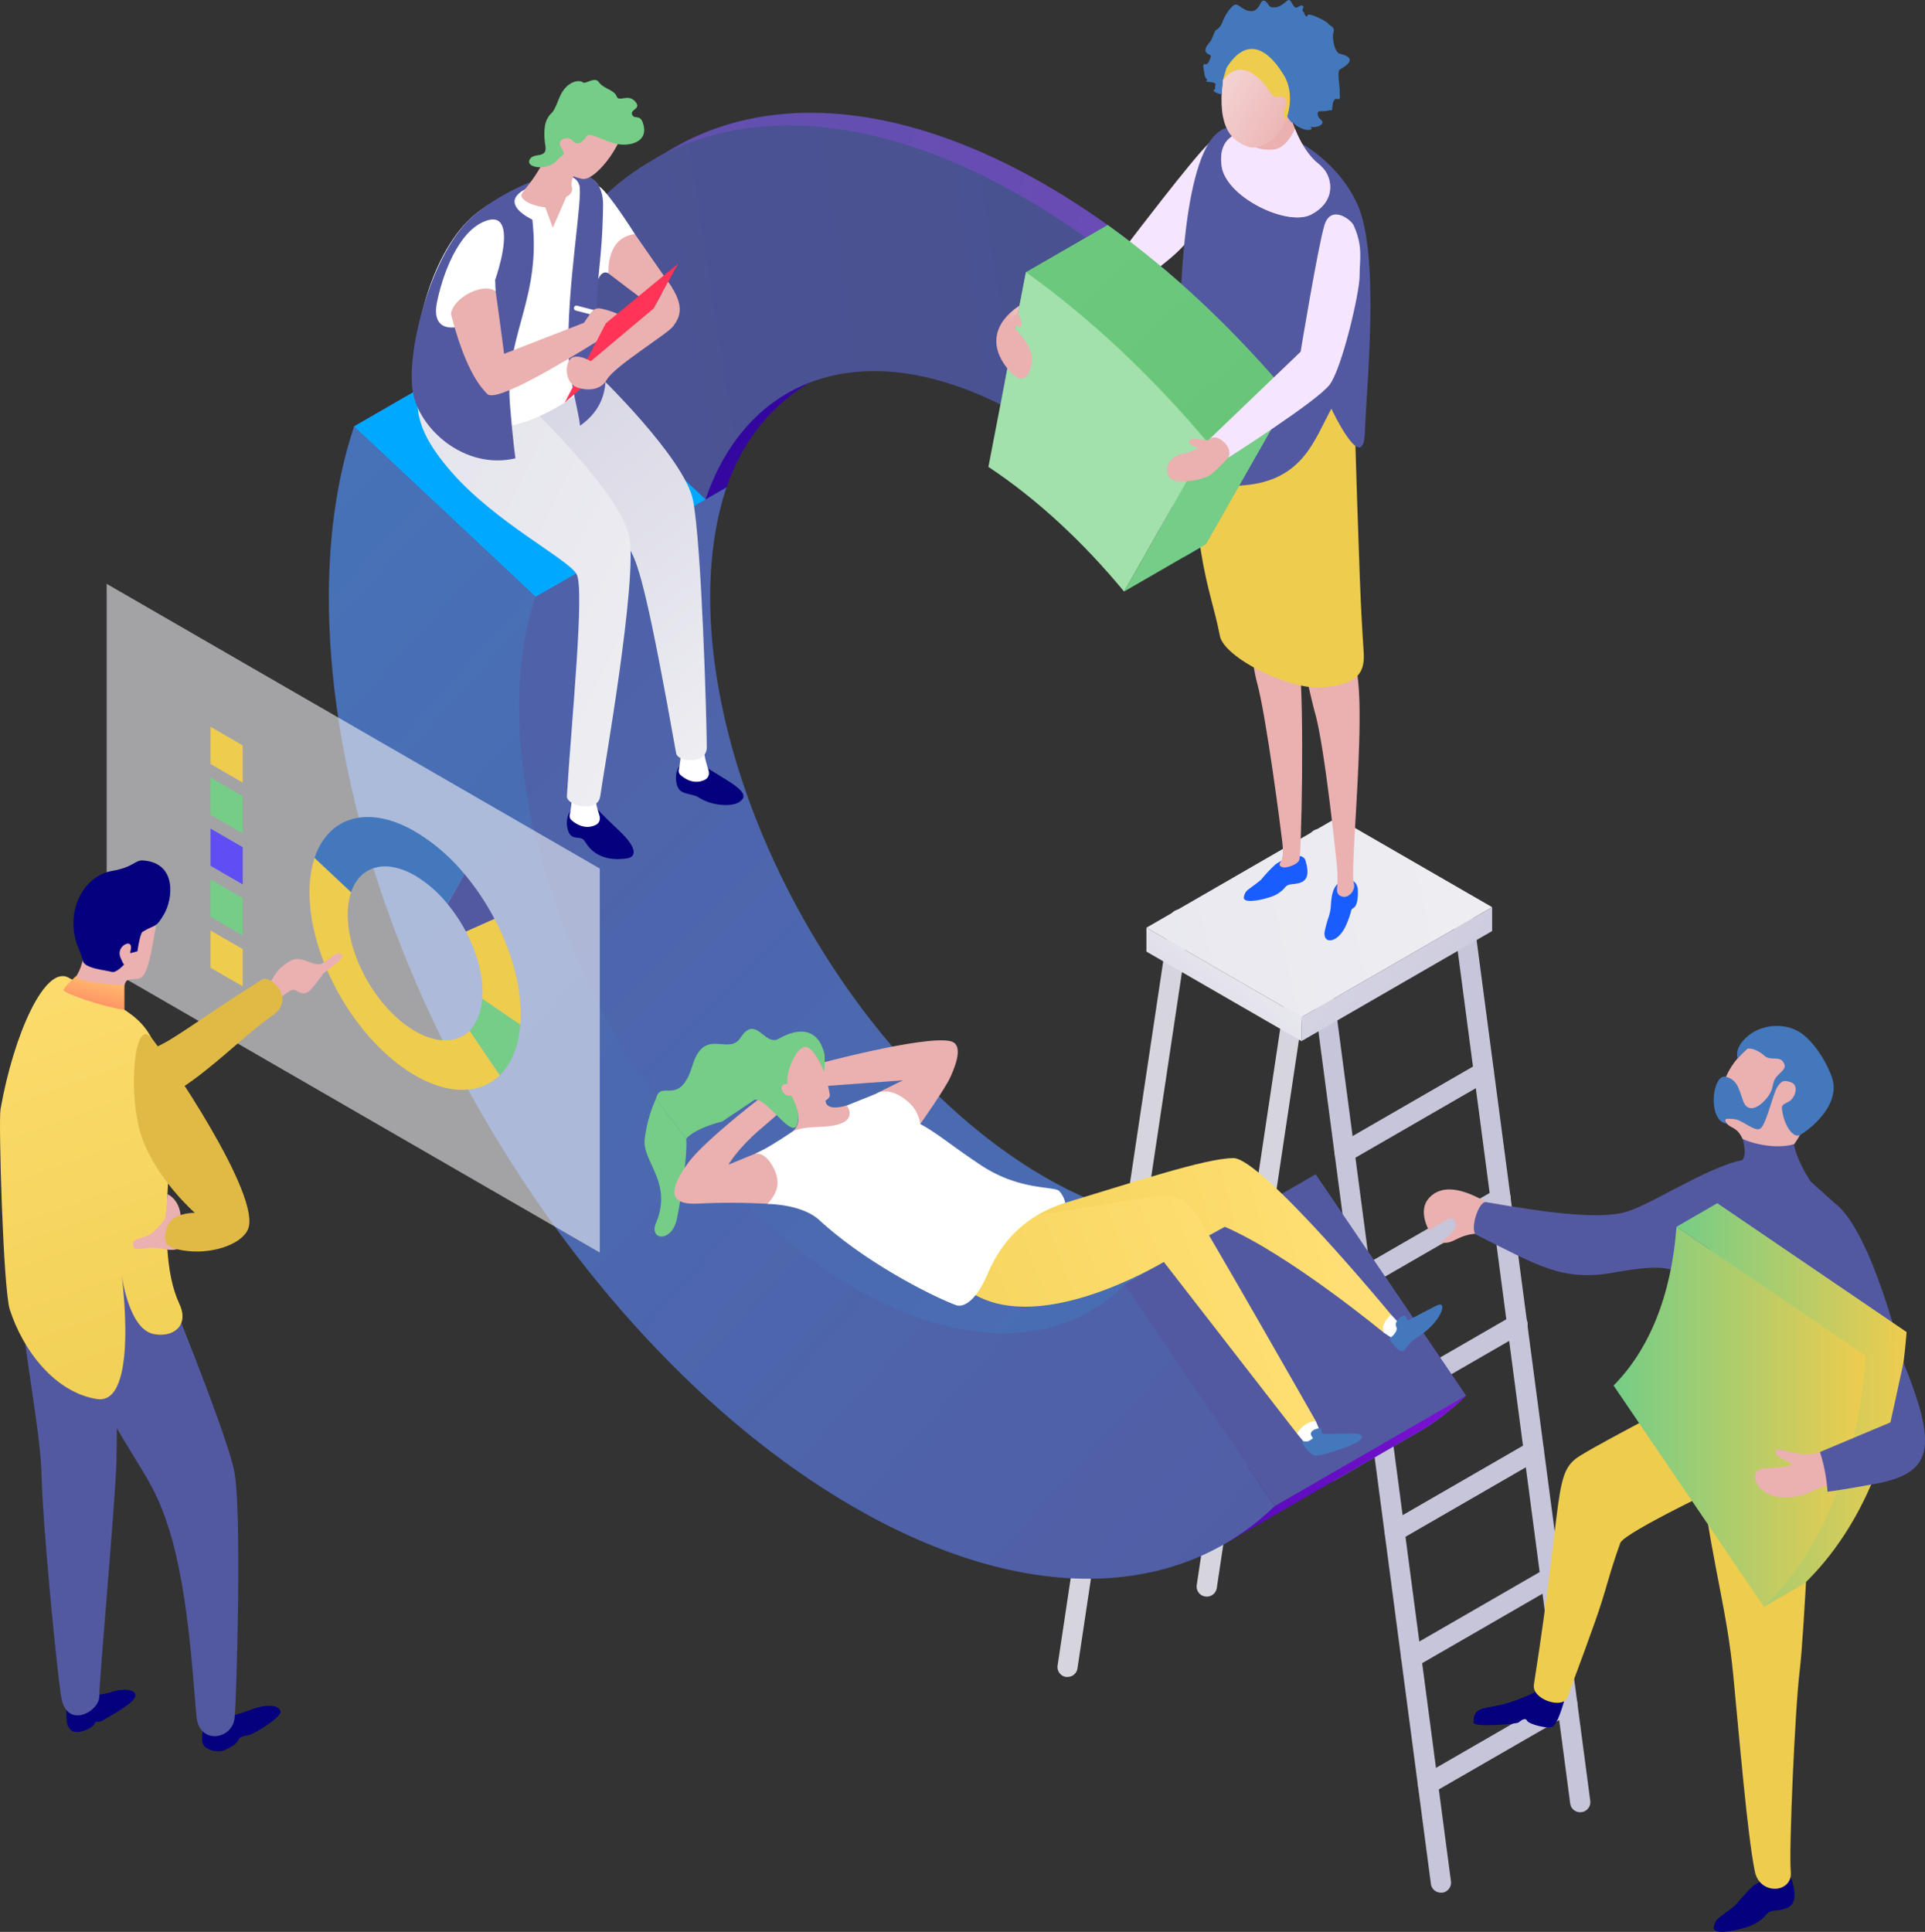 <svg xmlns="http://www.w3.org/2000/svg" xmlns:xlink="http://www.w3.org/1999/xlink" viewBox="0 0 764.54 767.25"><rect x="0" y="0" width="764.54" height="767.25" fill="#333333" stroke="none"/><defs><style>.cls-1{fill:#c7c5da;}.cls-2{fill:#d6d5de;}.cls-3{fill:url(#_ÂÁ_Ï_ÌÌ_È_ËÂÌÚ_24);}.cls-4{fill:url(#_ÂÁ_Ï_ÌÌ_È_ËÂÌÚ_24-2);}.cls-5{fill:url(#_ÂÁ_Ï_ÌÌ_È_ËÂÌÚ_24-3);}.cls-6{fill:url(#linear-gradient);}.cls-7{fill:url(#_ÂÁ_Ï_ÌÌ_È_ËÂÌÚ_39);}.cls-8{fill:url(#linear-gradient-2);}.cls-9{fill:#5359a1;}.cls-10{fill:#00a9ff;}.cls-11{fill:url(#linear-gradient-3);}.cls-12{fill:url(#_ÂÁ_Ï_ÌÌ_È_ËÂÌÚ_39-2);}.cls-13{fill:url(#linear-gradient-4);}.cls-14{fill:url(#_ÂÁ_Ï_ÌÌ_È_ËÂÌÚ_22);}.cls-15{fill:#1a5dff;}.cls-16{fill:#f6e5ff;}.cls-17{fill:#ebb0b0;}.cls-18{fill:#eecc4e;}.cls-19{fill:url(#linear-gradient-5);}.cls-20{fill:#75cd87;}.cls-21{fill:#a2e0ac;}.cls-22{fill:url(#_ÂÁ_Ï_ÌÌ_È_ËÂÌÚ_29);}.cls-23{fill:url(#_ÂÁ_Ï_ÌÌ_È_ËÂÌÚ_29-2);}.cls-24{fill:#4478bd;}.cls-25{fill:url(#_ÂÁ_Ï_ÌÌ_È_ËÂÌÚ_29-3);}.cls-26{fill:#fff;}.cls-27{fill:url(#linear-gradient-6);}.cls-28{fill:url(#linear-gradient-7);}.cls-29{fill:url(#_ÂÁ_Ï_ÌÌ_È_ËÂÌÚ_39-3);}.cls-30{fill:url(#_ÂÁ_Ï_ÌÌ_È_ËÂÌÚ_39-4);}.cls-31{fill:url(#_ÂÁ_Ï_ÌÌ_È_ËÂÌÚ_24-4);}.cls-32{fill:url(#_ÂÁ_Ï_ÌÌ_È_ËÂÌÚ_24-5);}.cls-33{fill:#ff3456;}.cls-34{fill:url(#_ÂÁ_Ï_ÌÌ_È_ËÂÌÚ_39-5);}.cls-35{fill:url(#_ÂÁ_Ï_ÌÌ_È_ËÂÌÚ_39-6);}.cls-36{fill:url(#linear-gradient-8);}.cls-37{fill:url(#linear-gradient-9);}.cls-38{fill:url(#linear-gradient-10);}.cls-39{fill:#efeff3;opacity:0.6;}.cls-40{fill:#5e4ef4;}.cls-41{fill:url(#_ÂÁ_Ï_ÌÌ_È_ËÂÌÚ_39-7);}.cls-42{fill:url(#_ÂÁ_Ï_ÌÌ_È_ËÂÌÚ_39-8);}.cls-43{fill:#e0ba44;}.cls-44{fill:url(#linear-gradient-11);}.cls-45{fill:url(#_ÂÁ_Ï_ÌÌ_È_ËÂÌÚ_6);}.cls-46{fill:url(#_ÂÁ_Ï_ÌÌ_È_ËÂÌÚ_39-9);}</style><linearGradient id="_ÂÁ_Ï_ÌÌ_È_ËÂÌÚ_24" x1="635.62" y1="339.46" x2="-555.21" y2="604.99" gradientUnits="userSpaceOnUse"><stop offset="0" stop-color="#efeff3"/><stop offset="1" stop-color="#c7c5da"/></linearGradient><linearGradient id="_ÂÁ_Ï_ÌÌ_È_ËÂÌÚ_24-2" x1="509.52" y1="365.88" x2="424.8" y2="456.65" xlink:href="#_ÂÁ_Ï_ÌÌ_È_ËÂÌÚ_24"/><linearGradient id="_ÂÁ_Ï_ÌÌ_È_ËÂÌÚ_24-3" x1="418.06" y1="289.62" x2="602.12" y2="420.58" xlink:href="#_ÂÁ_Ï_ÌÌ_È_ËÂÌÚ_24"/><linearGradient id="linear-gradient" x1="48.49" y1="103.15" x2="659.35" y2="716.46" gradientUnits="userSpaceOnUse"><stop offset="0" stop-color="#5359a1"/><stop offset="1" stop-color="#4478bd"/></linearGradient><linearGradient id="_ÂÁ_Ï_ÌÌ_È_ËÂÌÚ_39" x1="297.02" y1="665.82" x2="721.67" y2="494.03" gradientUnits="userSpaceOnUse"><stop offset="0" stop-color="#04007e"/><stop offset="1" stop-color="#bb1aff"/></linearGradient><linearGradient id="linear-gradient-2" x1="-11.08" y1="202.8" x2="551.03" y2="534.65" gradientTransform="matrix(1, 0.58, 0, 1, 0, -98.94)" gradientUnits="userSpaceOnUse"><stop offset="0" stop-color="#4478bd"/><stop offset="1" stop-color="#5359a1"/></linearGradient><linearGradient id="linear-gradient-3" x1="-81.21" y1="17.52" x2="2332.56" y2="574.54" gradientUnits="userSpaceOnUse"><stop offset="0" stop-color="#5359a1"/><stop offset="1" stop-color="#bb1aff"/></linearGradient><linearGradient id="_ÂÁ_Ï_ÌÌ_È_ËÂÌÚ_39-2" x1="140.36" y1="11.65" x2="751.22" y2="624.95" xlink:href="#_ÂÁ_Ï_ÌÌ_È_ËÂÌÚ_39"/><linearGradient id="linear-gradient-4" x1="730.84" y1="82.75" x2="-534.87" y2="277.01" gradientUnits="userSpaceOnUse"><stop offset="0" stop-color="#464f8c"/><stop offset="1" stop-color="#5359a1"/></linearGradient><linearGradient id="_ÂÁ_Ï_ÌÌ_È_ËÂÌÚ_22" x1="566.39" y1="151.3" x2="461.41" y2="204.37" gradientUnits="userSpaceOnUse"><stop offset="0" stop-color="#00f5ad"/><stop offset="1" stop-color="#00a9ff"/></linearGradient><linearGradient id="linear-gradient-5" x1="224.19" y1="-97.75" x2="559.77" y2="267.16" gradientUnits="userSpaceOnUse"><stop offset="0" stop-color="#75cd87"/><stop offset="1" stop-color="#65c474"/></linearGradient><linearGradient id="_ÂÁ_Ï_ÌÌ_È_ËÂÌÚ_29" x1="447.42" y1="74.68" x2="497.72" y2="66.94" gradientUnits="userSpaceOnUse"><stop offset="0" stop-color="#fff"/><stop offset="0.08" stop-color="#fdf9f9"/><stop offset="1" stop-color="#ebb0b0"/></linearGradient><linearGradient id="_ÂÁ_Ï_ÌÌ_È_ËÂÌÚ_29-2" x1="445.59" y1="9.08" x2="518.09" y2="49" xlink:href="#_ÂÁ_Ï_ÌÌ_È_ËÂÌÚ_29"/><linearGradient id="_ÂÁ_Ï_ÌÌ_È_ËÂÌÚ_29-3" x1="427.21" y1="119.51" x2="406.7" y2="135.07" xlink:href="#_ÂÁ_Ï_ÌÌ_È_ËÂÌÚ_29"/><linearGradient id="linear-gradient-6" x1="345.57" y1="539.77" x2="528.02" y2="491.71" gradientUnits="userSpaceOnUse"><stop offset="0" stop-color="#eecc4e"/><stop offset="1" stop-color="#ffdf73"/></linearGradient><linearGradient id="linear-gradient-7" x1="287" y1="592.44" x2="510.58" y2="508.14" xlink:href="#linear-gradient-6"/><linearGradient id="_ÂÁ_Ï_ÌÌ_È_ËÂÌÚ_39-3" x1="95.6" y1="391.04" x2="81.66" y2="397.01" xlink:href="#_ÂÁ_Ï_ÌÌ_È_ËÂÌÚ_39"/><linearGradient id="_ÂÁ_Ï_ÌÌ_È_ËÂÌÚ_39-4" x1="66.8" y1="404.75" x2="53.96" y2="410.26" xlink:href="#_ÂÁ_Ï_ÌÌ_È_ËÂÌÚ_39"/><linearGradient id="_ÂÁ_Ï_ÌÌ_È_ËÂÌÚ_24-4" x1="308.14" y1="293.36" x2="138.77" y2="73.18" xlink:href="#_ÂÁ_Ï_ÌÌ_È_ËÂÌÚ_24"/><linearGradient id="_ÂÁ_Ï_ÌÌ_È_ËÂÌÚ_24-5" x1="296.43" y1="274.81" x2="-292.85" y2="-14.41" xlink:href="#_ÂÁ_Ï_ÌÌ_È_ËÂÌÚ_24"/><linearGradient id="_ÂÁ_Ï_ÌÌ_È_ËÂÌÚ_39-5" x1="721.74" y1="723.97" x2="724.19" y2="720.51" xlink:href="#_ÂÁ_Ï_ÌÌ_È_ËÂÌÚ_39"/><linearGradient id="_ÂÁ_Ï_ÌÌ_È_ËÂÌÚ_39-6" x1="510.05" y1="666.86" x2="470.41" y2="663.06" xlink:href="#_ÂÁ_Ï_ÌÌ_È_ËÂÌÚ_39"/><linearGradient id="linear-gradient-8" x1="656.98" y1="558.02" x2="757.21" y2="558.02" gradientUnits="userSpaceOnUse"><stop offset="0" stop-color="#75cd87"/><stop offset="1" stop-color="#eecc4e"/></linearGradient><linearGradient id="linear-gradient-9" x1="640.85" y1="562.68" x2="741.08" y2="562.68" xlink:href="#linear-gradient-8"/><linearGradient id="linear-gradient-10" x1="665.85" y1="508.15" x2="757.21" y2="508.15" xlink:href="#linear-gradient-8"/><linearGradient id="_ÂÁ_Ï_ÌÌ_È_ËÂÌÚ_39-7" x1="101.94" y1="734.17" x2="102.39" y2="737.76" xlink:href="#_ÂÁ_Ï_ÌÌ_È_ËÂÌÚ_39"/><linearGradient id="_ÂÁ_Ï_ÌÌ_È_ËÂÌÚ_39-8" x1="45.75" y1="723.36" x2="46.16" y2="726.68" xlink:href="#_ÂÁ_Ï_ÌÌ_È_ËÂÌÚ_39"/><linearGradient id="linear-gradient-11" x1="82.68" y1="607.93" x2="-11.01" y2="343.84" xlink:href="#linear-gradient-6"/><linearGradient id="_ÂÁ_Ï_ÌÌ_È_ËÂÌÚ_6" x1="31.43" y1="424.18" x2="41.22" y2="379.03" gradientUnits="userSpaceOnUse"><stop offset="0" stop-color="#ff3456"/><stop offset="1" stop-color="#ffdf73"/></linearGradient><linearGradient id="_ÂÁ_Ï_ÌÌ_È_ËÂÌÚ_39-9" x1="-3.12" y1="379.59" x2="-26.74" y2="386.51" xlink:href="#_ÂÁ_Ï_ÌÌ_È_ËÂÌÚ_39"/></defs><title>Asset 2</title><g id="Layer_2" data-name="Layer 2"><g id="_ÎÓÈ_1" data-name="—ÎÓÈ_1"><path class="cls-1" d="M572.3,751.67a4,4,0,0,1-4-3.48L522.25,399.13a4,4,0,0,1,7.94-1l46.08,349.05a4,4,0,0,1-3.44,4.49A3.23,3.23,0,0,1,572.3,751.67Z"/><path class="cls-1" d="M627.62,719.73a4,4,0,0,1-4-3.48L577.57,367.19a4,4,0,0,1,7.94-1L631.59,715.2a4,4,0,0,1-3.44,4.49A3.23,3.23,0,0,1,627.62,719.73Z"/><path class="cls-2" d="M424,666a4.22,4.22,0,0,1-.6,0,4,4,0,0,1-3.36-4.55L464.55,364.7a4,4,0,1,1,7.91,1.18L427.93,662.62A4,4,0,0,1,424,666Z"/><path class="cls-2" d="M479.3,634.09a4,4,0,0,1-4-4.59l44.53-296.74a4,4,0,1,1,7.91,1.18L483.26,630.69A4,4,0,0,1,479.3,634.09Z"/><polygon class="cls-3" points="592.62 360.28 516.9 403.99 455.32 368.43 531.03 324.72 592.62 360.28"/><polygon class="cls-4" points="516.9 403.99 516.9 413.48 455.32 377.93 455.32 368.43 516.9 403.99"/><polygon class="cls-5" points="516.9 403.99 516.9 413.48 592.62 369.77 592.62 360.28 516.9 403.99"/><path class="cls-1" d="M534,461.65a4,4,0,0,1-2-7.46l55.33-31.94a4,4,0,0,1,4,6.93L536,461.12A4,4,0,0,1,534,461.65Z"/><path class="cls-1" d="M540.64,511.84a4,4,0,0,1-2-7.47L594,472.43a4,4,0,0,1,4,6.93L542.64,511.3A4,4,0,0,1,540.64,511.84Z"/><path class="cls-1" d="M547.27,562a4,4,0,0,1-2-7.46l55.32-31.94a4,4,0,1,1,4,6.92l-55.32,31.94A3.93,3.93,0,0,1,547.27,562Z"/><path class="cls-1" d="M553.89,612.2a4,4,0,0,1-2-7.46l55.32-31.94a4,4,0,0,1,4,6.93l-55.32,31.94A4,4,0,0,1,553.89,612.2Z"/><path class="cls-1" d="M560.52,662.39a4,4,0,0,1-2-7.47L613.84,623a4,4,0,0,1,4,6.93l-55.32,31.94A4,4,0,0,1,560.52,662.39Z"/><path class="cls-1" d="M567.15,712.57a4,4,0,0,1-2-7.47l55.32-31.94a4,4,0,1,1,4,6.93L569.14,712A3.92,3.92,0,0,1,567.15,712.57Z"/><path class="cls-6" d="M582.22,554.29,522.48,466.4c-23.66,23.81-61.69,26.56-104.94,2.54-73.41-40.77-134-143.19-135.45-228.76-.3-17.94,2.05-33.71,6.6-47.06l-72.12-67.64-75.92,43.85L207.9,357.81C224.1,483.71,313.84,498.58,419,557c42,23.35,81,30.56,113.3,23.77l-2.44,7.38,30.53-17.68q2.13-1.16,4.19-2.43l.1,0h0A101.5,101.5,0,0,0,582.22,554.29Z"/><path class="cls-7" d="M567.45,532.56h0L522,582.39c3.49-.4-19.07,16.45-15.72,15.75l-19.14,14.62,73.22-42.32q2.13-1.16,4.19-2.43l.1,0h0a101.5,101.5,0,0,0,17.56-13.67Z"/><path class="cls-8" d="M341.61,512.79C268.2,472,207.56,369.6,206.16,284c-.29-17.94,2.05-33.71,6.6-47.06l-72.11-67.64c-6.91,20.72-10.45,45.09-10,72.76,2.2,134.19,97.29,294.8,212.4,358.72,67,37.23,126.05,33.45,163.24-2.67l-59.73-87.89C422.89,534.06,384.87,536.81,341.61,512.79Z"/><polygon class="cls-9" points="446.56 510.25 522.48 466.4 582.22 554.29 506.29 598.14 446.56 510.25"/><polygon class="cls-10" points="212.76 236.97 288.54 193.56 216.57 125.48 140.65 169.33 212.76 236.97"/><path class="cls-11" d="M411,71C354.51,39.63,303.68,37.4,266.83,59.15v0l-6.05,3.53L238.16,84.41a134.83,134.83,0,0,0-21.59,41.07l106.9-27s31.06,28.4,89,60.58c24,13.35,46.72,33.32,66.39,57.15l33.5-58.88C482.17,121.43,447.62,91.34,411,71Z"/><path class="cls-12" d="M216.57,125.48,269,174.61l11.27,23.72,8.32-4.77c10.49-31.3,34.35-42.23,34.35-42.23S243.15,45.71,216.57,125.48Z"/><path class="cls-13" d="M207.9,130.5l72.32,67.83c17.14-50.35,65.56-66.48,123.58-34.26,24.05,13.35,46.72,33.32,66.4,57.15l33.5-58.88c-30.2-35.89-64.76-66-101.34-86.29C311,25.3,234.47,50.74,207.9,130.5Z"/><polygon class="cls-14" points="512.37 157.32 503.7 162.34 470.2 221.22 478.87 216.19 512.37 157.32"/><path class="cls-15" d="M539.28,353.34c.19,4.81-.74,6.61-1.67,7.22s-.94.79-1.09,1.58a37.18,37.18,0,0,1-2.16,5.85c-3.35,6.92-9.43,7.11-8.14,1.43s2.08-5.82,2.35-9.81.72-8,4.35-9.7S539.16,350.41,539.28,353.34Z"/><path class="cls-16" d="M474.35,89.36c0,6.77-12.07,15.38-19.68,21.16-6.47,4.91-47.92,20-47.92,20l-1.46-11.13,43.39-23.52s24.88-32.71,31.26-38.75C489.78,47.79,474.35,82.59,474.35,89.36Z"/><path class="cls-15" d="M500.87,349.36c-5.12,4.3-6.17,3.86-6.83,6.83s7.52,1.2,11.39-.24a12.5,12.5,0,0,0,4.77-3.31c1.61-2.1,3.22-1.05,6.26-2.1s3.4-4,2.08-8.61-10.14-.08-12,1.4A57.77,57.77,0,0,0,500.87,349.36Z"/><path class="cls-17" d="M508.6,342.32c-.87,1.34-.07,1.93,1.14,2.17s5.45-1,6.27-2.89,2.16-58.78,0-80.35.78-86.67,1.57-102.63S490.4,139.06,489.81,167s5.74,90.65,9.43,104.07,9.44,58.11,10.05,63.4C509.55,336.77,509.88,340.32,508.6,342.32Z"/><path class="cls-17" d="M531.09,352c-.17,1.71-.3,3.64,2.32,4.15,2.2.43,5.2-2.43,4.24-5.62-1.44-4.85,4-57.79,1.8-79.37s-6.53-86.67-5.73-102.63S506,149,505.45,176.88s13.13,93,16.88,106.45,8,54.48,8.58,59.77A55.36,55.36,0,0,1,531.09,352Z"/><path class="cls-18" d="M474.49,145.29c-2.74,74.69,6.08,86.4,10,107.26,1.61,8.54,27.72,21.88,41.54,20.43s16.09-6.26,15.57-14.14C540.36,240,540,232.21,537.49,150.3Z"/><path class="cls-9" d="M528.78,162.35c-6.71,12-11.12,28.47-34.81,30.4s-25-10.13-25.46-44.11,1.75-88.78,16.63-97c13.4-7.39,43.41,6.14,53.94,29.45,9.16,20.28,3.57,72.87,3,90.59S528.78,162.35,528.78,162.35Z"/><path class="cls-19" d="M439.91,89.36l-32.44,18.73-8.35,43.33c4.28,2.51,8.72,5.05,13.36,7.63,24,13.35,46.72,33.32,66.39,57.15l33.5-58.88C490.25,131,465.79,107.86,439.91,89.36Z"/><polygon class="cls-20" points="512.37 157.32 479.94 176.06 446.44 234.93 478.87 216.19 512.37 157.32"/><path class="cls-21" d="M407.47,108.09h0l-14.91,77.33c19.39,12.86,37.66,29.87,53.88,49.51l33.5-58.87C457.81,149.77,433.35,126.59,407.47,108.09Z"/><path class="cls-22" d="M526.12,67.59a18.14,18.14,0,0,0-2.73-2.75h0l-.67-.56c-2-1.75-7.73-7.84-10.77-20.82,0,0-10.81-1.42-12.24,3.46-.73,2.5-3.43,4.33-5.9,5.53a12.68,12.68,0,0,0-4.46,1.69h0c-3.34,2.15-4.93,6-4.16,11.74,1.66,12.42,26.23,24.28,35.65,19.27S529.21,71.81,526.12,67.59Z"/><path class="cls-16" d="M520.8,85.17c9.43-5,8.41-13.36,5.32-17.58a18.14,18.14,0,0,0-2.73-2.75h0l-.67-.56c-1.52-1.36-5.33-5.34-8.39-13.12h0s-3,7.11-7.69,8.06c-4.13.84-12.12-.24-12.92-6.75a12.59,12.59,0,0,0-4.36,1.67h0c-3.34,2.15-4.93,6-4.16,11.74C486.81,78.32,511.38,90.18,520.8,85.17Z"/><path class="cls-23" d="M485.61,32.17c-2.27,19.23,4,23.87,9.93,26.06s19.33-5.6,16.64-26.06S487.45,16.65,485.61,32.17Z"/><path class="cls-24" d="M485.18,37.4c-1.31,0-3.85-1.21-3-1.75s.14-.46.55-1.93-4.55-1-3.6-1.58-.53-.54-.8-2.92-1-3.92.41-3.73,2-2.58,2.17-3.19-2.65-.95-2.1-2.85,1.9-2.52,2.51-4.08,1.42-3.32,1.42-3.32,1.82-.61,2.91-3.6,3.81-6.65,5.17-6.65,3.53,3,6.65,2.58,3.09-5.25,5-3.94,1,2.85,4.18,2.44,4.74-3.75,5.74-2.67,1.5,3.37,2.85,2.69,1.84-1,2.32-.42-.81,1.44,0,2.12.13.81,1.08,1.76-.08-1,2-.46,6.26,2.6,6.88,3.5,2.78,1.26,2.1,3.36.36,8.08,2.53,8.59c8.09,1.9,1.27,5.43,0,6.24s.12,7.51-.07,8.73.66,3.56-.86,3-1.91,2-1.91,2-.27,2.06-.27,2.46.42-.36-1.75.18-4.21-.54-3.94,1.5,2.71,2.44,1.63,3.8-3.88,1.45-4.9.9c2.53,1.35-1.13,2.65-5.43-.47-1.2-.87-.36-.87-1.2-.87s-2.53-3.14-2.53-3.14l.15-7.11L500.93,25.23H493l-5.73,3.31a15.32,15.32,0,0,0-1.65,3.63C485.14,38.35,485.18,37.4,485.18,37.4Z"/><path class="cls-18" d="M509.82,29.74c-7-11.5-15.31-14.71-22.75-2.66l-1.46,5.09c5.38-7.89,13-4.8,19.2,5a2.82,2.82,0,0,0,2.94,1.24c1.21-.23,2.65-.08,3.11,1.71a5.56,5.56,0,0,1-.62,3.3,4.42,4.42,0,0,0,.14,3.87l.29.54S514.91,38.07,509.82,29.74Z"/><path class="cls-17" d="M479.94,174.8a20.09,20.09,0,0,1-10.41,5.51c-5.09,1.16-7.33,5.36-5.22,9s13.64,1.16,16.08-.47,7.38-7,7.38-7l2.4-8.83-8.52.17Z"/><path class="cls-16" d="M537.61,89.47c3.85,8.58,2.37,13.38,2.37,20.15s-7,36.6-11.87,43.13-40.34,29.06-40.34,29.06,2.08-3.21-2.3-6.77c-3.48-2.84-5.53-.24-5.53-.24l36.61-35.1s6.91-41.83,9.45-50.23S536.58,87.18,537.61,89.47Z"/><path class="cls-25" d="M404.92,121.33c-10.39,7-12,16.06-4.82,25s9.8.89,9.7-4.2-6.65-11.6-6.65-11.6Z"/><path class="cls-17" d="M480.38,174.65c-2.29.71-5.42-1-7.49,0s1.19,3.12,3.95,3.25S480.38,174.65,480.38,174.65Z"/><path class="cls-17" d="M404.2,124.13c2.24,4.38,1.63,6.41,0,5.39s-2.34-3.35-2.14-3.35A20.11,20.11,0,0,0,404.2,124.13Z"/><polygon class="cls-26" points="549.63 529.31 555.8 533.33 555.8 525.67 552.51 522.15 539.33 513.66 545.84 523.91 549.63 529.31"/><path class="cls-27" d="M410,481.72c43.47-13.24,68.59-21.59,79.79-21.79s62.73,62.22,62.73,62.22-4.51,3.51-2.88,7.16c0,0-37.59-31.06-63.2-42.09,0,0-32.25,18.26-41.41,18.26S384.15,489.59,410,481.72Z"/><path class="cls-20" d="M260.52,485.72c6.79-16.06-5.49-24.33-4.47-33.29a55.53,55.53,0,0,1,4.47-16.09l12,15.92s.36,2.34-.26,8.55a220.63,220.63,0,0,1-3.46,23.41C266.71,493.72,257.65,492.51,260.52,485.72Z"/><polygon class="cls-26" points="515.15 569.38 518.22 573.14 522.74 571.4 524.77 569.62 522.55 564.3 515.7 564.51 515.15 569.38"/><path class="cls-17" d="M348.37,434.1l10.24-5.05-34.14,2.51-1.12-8.66s43.41-11.76,54.06-9.42c4.92,1.08,2.93,8,0,14.41-2.09,4.59-11.88,18.46-11.88,18.46Z"/><path class="cls-28" d="M386.24,513.66c24.34,14.9,64.35-5.74,76-12.47l52.9,68.19a9.77,9.77,0,0,1,7.4-5.08s-39.86-70-46.17-80-10.44-10.46-22.54-8.4-36.31,5.82-36.31,5.82-16.37.53-26,15S386.24,513.66,386.24,513.66Z"/><path class="cls-17" d="M299.77,458.25l-10.42,4.29s3.49-6.35,13.26-14.63S314.69,437,314.69,437l-6.92-5.43s-27.43,20.53-34.49,30.33-8.75,16.88,4.22,16.1a260.31,260.31,0,0,1,27.35.1l15.95-8.38-7.6-13.09H303.07Z"/><path class="cls-26" d="M420.67,473c-2-2-15.63-.05-31-10.19-10.91-7.21-17.31-12.68-23.7-16.16l-.48-.25a14.3,14.3,0,0,0-5.36-9.27c-7.46-6.15-12.28-2.71-12.28-2.71l-15.82,6.36-.95.2a31.79,31.79,0,0,0-13.56,6.53h0c-12.06,8.34-16.94,10.46-17.79,10.8.7-.24,4-.92,7.32,5.21,3.8,6.92.67,11.42-2.24,14.63,0,0,13.6,0,20.58,6.4,19.23,17.67,46.38,30.93,54.43,33.82,0,0,6,2.71,12.62-12.83,4.48-10.46,13.13-22.4,30.67-27.79A10.34,10.34,0,0,0,420.67,473Z"/><path class="cls-26" d="M299.77,458.25l-.14.05Z"/><path class="cls-17" d="M315,449.18c6.49-2.55,13.21-.72,19.11-3.06s2.19-7.1,2.19-7.1-7.53,2.52-8.35-1.4-11.25,3.46-11.25,3.46.66,3.66.1,5.34A7,7,0,0,1,315,449.18Z"/><path class="cls-17" d="M316.73,441.08c8.61-2.31,13.24-4.13,12.83-6.47s-3.58-19.34-11.11-22.19S305,426.08,307.91,432.51A17,17,0,0,0,316.73,441.08Z"/><path class="cls-20" d="M317,442.82c.25,14.69-11.84-7.23-17.33-6l-12.88,8.61s-10.53,2.46-14.28,6.87l-12-15.92c1.94-8,9.35,3.62,14.47-13.13,4.78-15.68,14.36-3.77,19.14-11.12,6.18-9.51,9.47,3.71,15.25.37s14.95-5.81,18,5.73c.4,1.52,0,7.55,0,7.55s-4-10.13-7.58-10-7.85,10.08-7,14.71c0,0-3.31-.31-2.19,2.49a3.16,3.16,0,0,0,3.73,2.1S316.92,440.13,317,442.82Z"/><path class="cls-24" d="M557.17,522.6c1.48-.54,1.81,2,1.81,2s2.8-1.65,11.54-6.08c5-2.54,1.78,6.92-7.7,12.6-4.2,2.52-4.49,6-6.59,5.33s-4.43-4.82-4.43-4.82,3.81-2.64,2.73-4.74C553.67,525.28,555.84,523.08,557.17,522.6Z"/><path class="cls-24" d="M517.13,572.66c1.45,3.12,3.5,4.9,5,5.38s10-2.21,14.93-4.33,5.29-4.43,0-4.33-11.61.11-11.61.11a2,2,0,0,1-.68-1.78c.17-1.12-5.12.08-4,2.39l.67,1.12s-1.66,1.38-2.58,1.28S517,572.27,517.13,572.66Z"/><path class="cls-29" d="M270.31,303.73c-2.59,2.46-2.19,8-.46,9.93s5.46,1.62,7.54,3c5.67,3.69,13.61,3.69,16.15,1.91s3.36-3.67-4.88-8.76c-5.35-3.3-8.83-5.43-8.83-5.43Z"/><path class="cls-26" d="M270.47,299.2a65.48,65.48,0,0,1-.88,6.49,2.24,2.24,0,0,0,.73,2.15c1.72,1.5,5.42,3.91,9.61,1.85,0,0,2.45-1,1.33-4.18a47.34,47.34,0,0,1-1.73-7.28Z"/><path class="cls-30" d="M227,321.65c-2.6,2.46-2.19,8-.46,9.93s4.44.33,5.69,2.49c4.76,8.2,13.33,7.23,16.3,6.92,4.47-.46,4.7-4.17-2.67-11.12-7.16-6.74-8.55-8.49-8.55-8.49Z"/><path class="cls-31" d="M197.53,121.2c-8.55,20.86-10.58,31.35,6.93,51.56s42.67,40,46,46,7.16,19,18.06,80.33c.67,3.77,12.22,4.66,12.19-2.34-.06-12-2.09-80.91-5.46-98S236.72,148,236.72,148Z"/><path class="cls-26" d="M227.16,317.12a63.48,63.48,0,0,1-.87,6.49,2.21,2.21,0,0,0,.73,2.15c1.72,1.5,5.41,3.91,9.61,1.85,0,0,2.44-1,1.32-4.18a47.34,47.34,0,0,1-1.73-7.28Z"/><path class="cls-17" d="M241.69,108.61c10.58,8.1,14.93,11.25,14.93,11.25l10.32-5.63L252.18,93l-4.93-4-6.69,9.5Z"/><path class="cls-32" d="M172.21,135.71c-8.55,20.86-10.59,31.35,6.93,51.56S225.66,222.06,229,228s-2.17,59.78-3.85,88.19c-.22,3.82,12.33,6.93,13.25,0,1.14-8.59,14.92-85.88,11.54-103s-38.51-50.72-38.51-50.72Z"/><path class="cls-26" d="M237.92,74l-.31,36.89s1.38-3.86,4.08-2.32c0,0-1.17-14.31,10.49-15.59C252.18,93,241.54,76.13,237.92,74Z"/><path class="cls-26" d="M165.81,149.86c3.18,18.2,25.69,28.43,54.34,12.47s15.11-22,14.64-37.29-3.58-20.65,2.93-43.12-32.83-10.33-49.41,3.53S162.88,133.06,165.81,149.86Z"/><path class="cls-9" d="M188.31,85.45C171.73,99.32,161.09,139,164,155.83c2.52,14.44,20.44,30.9,40.71,26.2-.46-2.78-2.27-19.83-2.4-25.7-.55-24.79,12.58-39,9.12-69.11,0,0-14.66-6.62-1.73-12.63s18.74-6,20.37-1.1-5.2,41.2-4.25,67.69c.34,9.69,4.18,23.18,4.55,27.9,17.5-12.37,7.21-30.53,6.79-44-.47-15.25,2-19.88,2.36-43.27C240,57.67,204.89,71.59,188.31,85.45Z"/><path class="cls-17" d="M218.23,59.6c-5.83,12.11-9.78,15.09-11,17.39s4.66,5,9.34,5.34l3,8.1,5.34-12.24s2.92-1.22,2.24-3.8.92-4.89,1.78-6.57S218.23,59.6,218.23,59.6Z"/><path class="cls-17" d="M218,57.39c.27,8.65,7.3,12.32,13.1,13.64S249.94,54.13,248,46s-14.66-16-21.72-10S218,57.39,218,57.39Z"/><path class="cls-26" d="M238.44,125.79l-.25,0-9.48-2.44a1,1,0,1,1,.5-1.94l9.48,2.44a1,1,0,0,1-.25,2Z"/><path class="cls-26" d="M193.94,87.42c-10.26,2.75-17.31,18-20.36,32.44s11.33,10.88,16.29,5.62S207.86,83.69,193.94,87.42Z"/><path class="cls-17" d="M239.17,122.65c-3.65-.82-4.08,1.16-7.26,5.56h0l-31.7,12.32S195.12,100.15,193,94l-15.1,25.82c5.33,22.85,11.12,32.22,15.67,36.7,3.66,3.59,32.4-14,43.63-21h0s3.6.73,9.65-4.11S243.25,123.57,239.17,122.65Z"/><path class="cls-20" d="M216.57,57.64c1.09,5.85-4.91,2.55-6.29,5.91s7.6,4.29,11.1,0c2-2.42,3.65-1.5,1.48-4.87s2.69-5.08,4.71-2.7S232,55.8,233,54s7.54,2.42,12.38,3.25,11.39-.84,10.37-6.75-3.63-2.69-4.67-4.92,4.06-2.2,1.11-5.36-6.33.58-7.29-2-5.29-3-7-5.54-5.33,1-6.46,0-6.57-.91-9.47,6.57-2.7,4.35-4.66,8S216.57,57.64,216.57,57.64Z"/><polygon class="cls-33" points="240.65 128.36 269.32 104.72 252.82 134.8 224.28 159.93 240.65 128.36"/><path class="cls-17" d="M265.35,112c7.49,10.06,4.1,14.63,2,17.59S244,145.44,241,150.8s-10.29,4-12.8,2.6-4.1-6.06-2.39-9.8c2-4.38,8.82-.12,8.82-.12l25-21Z"/><path class="cls-26" d="M196.82,115.71C192.2,112,180,118,179.06,124.79l-3-3.59,8.11-23L192,91.09l4,3Z"/><path class="cls-34" d="M689.35,756.52c-6.5,5.46-7.84,4.91-8.68,8.68s9.56,1.52,14.47-.31c0,0,4-1.52,6.06-4.2s4.09-1.34,7.95-2.67,4.32-5.06,2.65-10.94-12.89-.1-15.31,1.79S689.35,756.52,689.35,756.52Z"/><path class="cls-17" d="M692.12,452.37c-3.23-7-6.48-2.38-8.21-10.93s1.69-19.81,14.05-28,20.22,1.62,21.58,16-7,25-7,25l-11.61,4Z"/><path class="cls-35" d="M621.21,675.61c-1.86,6.32-2.87,8.22-4.16,9.85s-9.85-.61-10.59-2.11-2.58.14-3.4.75-17.79,2-17.81.07c-.08-7.54,5.18-4.74,15.88-8.56C619.72,669,613.45,666,613.45,666Z"/><path class="cls-18" d="M609.21,669c12-76.47,7.54-84.15,18.41-90.89s50-26.78,50-26.78l11.52,36.47s-44.09,20.71-45.63,25c-4.87,13.58-5.35,18.16-10.1,31.5-5.89,16.56-9.25,25.11-10.94,29.86S608.26,675,609.21,669Z"/><path class="cls-17" d="M585.93,490c-5.81.43-8.42,3.25-11.12,3.5a13.49,13.49,0,0,1-3.09.12s6.16-3.75,6.36-6.8-2.05-3.26-3.14-2.6-7.44,4.33-7.44,4.33-4.48-7.68,0-12.68,11.94-4.72,22.76,1.53S585.93,490,585.93,490Z"/><path class="cls-18" d="M676.37,592.23c4.6,32.54,9.58,48.06,12,72.9s5.63,63.81,8.6,78.18c2,9.58,15.09,8.58,14.26,0-.79-8.15,1.68-64.69,3.53-79.64s4.76-79.28,4.76-79.28l-41.93-33.08Z"/><path class="cls-9" d="M756,541.2S743.64,489,728.75,477.89L719,469.11c-6-9.49-6.51-14.64-6.51-14.64-10.08,2.57-20.4-2.1-20.4-2.1s2,5.9-.15,8.4h0c-14.64,2.87-37.53,18.78-47.6,20.94-11.58,2.48-31.71-.38-54.11-4.29-3.12-.54-6.67,11.62-3.84,13,24.11,12,34,18.67,54.43,15s25.7-2.18,30.39,4.65-3.61,32.55-12.39,47.89c-7.66,13.37,15.1,15,24,18.24s12.76,33.52,32.24,36.5c8.75,1.35,19-30.69,23.59-54.74l10.18,15.12Z"/><path class="cls-36" d="M657,540.93l43.6,97.21,16.14-9.32c22.59-22,37.13-55.83,40.49-99.74L682,477.89C679.92,505.47,671,526.87,657,540.93Z"/><path class="cls-37" d="M640.85,550.26l59.73,87.88c22.59-21.94,37.13-55.83,40.5-99.73l-75.23-51.19C663.79,514.8,654.82,536.2,640.85,550.26Z"/><polygon class="cls-38" points="681.99 477.89 665.85 487.22 741.08 538.41 757.22 529.08 681.99 477.89"/><path class="cls-17" d="M722.74,576.67c-8.36,3.1-16.23-2.83-17.45-.41s6.84,4.43,6.24,5.41-5.29,1.09-11.4,1.63-3,10.46,7,11.27,13.39-3.8,19.64-4.75S722.74,576.67,722.74,576.67Z"/><path class="cls-9" d="M756,541.2c13.45,33.33,12,43.82-11.18,48.1-14.18,2.61-19,3.13-19,3.13a65.4,65.4,0,0,0-3-15.76l28-11.76Z"/><path class="cls-24" d="M685.5,427.66c4.76,1.28,5.13,5.12,6.86,9.71s5.94,2.85,9.23-1.12,1.86-6.08,4-8.59,4.28-3.33,2.65-5.87-5.12-.32-7.54-2.55-6.06-3.39-7.08-2.47l-3.47,3.5s-1.76-4,4.14-8.87,15.41-5.4,21.66-.66c0,0,6.95,5,11.43,16.55s-9.38,21.83-12.51,23.48c-2.43,1.28-5.53-2.92-6.63-7.6s-.45-4.15,2.24-5.7,3.94-6.47,1-7.56-4-.69-5.63,1.86-4.28,14.35-6.52,16.29-7.16-3.48-11-3.65c-1.46-.07-2.09-.13-2.43-.09a.79.79,0,0,0-.6,1.19l.44.74C678,445.16,680,426.19,685.5,427.66Z"/><polygon class="cls-39" points="238.22 497.46 42.37 384.39 42.37 231.88 238.22 344.94 238.22 497.46"/><path class="cls-18" d="M165.38,409.82c-14.78-8.2-27-28.81-27.26-46a27.82,27.82,0,0,1,1.33-9.47l-14.51-13.61a44.08,44.08,0,0,0-2,14.64c.45,27,19.58,59.32,42.74,72.18,13.49,7.49,25.37,6.73,32.85-.54l-12-17.68C181.73,414.1,174.08,414.65,165.38,409.82Z"/><path class="cls-24" d="M124.94,340.71l14.51,13.61c3.45-10.13,13.23-13.34,24.91-6.86A48.19,48.19,0,0,1,177.72,359l6.74-11.85a74.94,74.94,0,0,0-20.39-17.36C145.68,319.54,130.28,324.66,124.94,340.71Z"/><path class="cls-20" d="M186.49,409.31l12,17.68c4.55-4.41,7.47-11.23,8.15-20.07l-15.13-10.3C191.11,402.17,189.3,406.48,186.49,409.31Z"/><path class="cls-9" d="M184.46,347.11,177.72,359A65.26,65.26,0,0,1,185.05,370L196.43,365A101.64,101.64,0,0,0,184.46,347.11Z"/><path class="cls-18" d="M191.53,396.62l15.13,10.3c.12-1.59.18-3.26.15-5-.2-12-4.09-25-10.38-37L185.05,370c4,7.57,6.44,15.84,6.56,23.45C191.63,394.58,191.6,395.62,191.53,396.62Z"/><polygon class="cls-18" points="96.41 310.83 83.61 303.43 83.61 288.64 96.41 296.04 96.41 310.83"/><polygon class="cls-20" points="96.41 331.01 83.61 323.61 83.61 308.82 96.41 316.22 96.41 331.01"/><polygon class="cls-40" points="96.41 351.25 83.61 343.85 83.61 329.06 96.41 336.46 96.41 351.25"/><polygon class="cls-20" points="96.41 371.49 83.61 364.1 83.61 349.31 96.41 356.7 96.41 371.49"/><polygon class="cls-18" points="96.41 391.74 83.61 384.34 83.61 369.55 96.41 376.94 96.41 391.74"/><path class="cls-41" d="M80.46,685.74c.1,3.76-.74,5.65.48,7.48s5.75,3,8.31,1.84c2.87-1.37,4.63-2.42,5.4-4s2-1.45,4.24-2,13.3-7.23,12.49-9.54-5.14-3-12-.44-17,5.36-17,5.36Z"/><path class="cls-42" d="M26.33,677.69c.13,6.45-.07,7.47,2,9.51s8.67-.9,9.15-2.53,1.43-.14,3.74-1.63,11.89-6.47,12.5-9.32S49,670.41,44.26,672a40,40,0,0,1-10.13,1.49Z"/><path class="cls-9" d="M4.72,491.24c5.7,52.53,11.4,77,11.81,95.3s5.7,73.71,7.73,87.15,15.26,6.11,15.17,0,6.42-77.38,6.83-93.67,0-92.86,0-92.86Z"/><path class="cls-9" d="M25.58,528.39c28.91,57.77,34,54.51,41.82,79.76s9.49,63.21,10.71,74,14.26,8.79,15.07,0,2.85-80.23,0-97.05-36.71-97.9-36.71-97.9L30.38,502.23Z"/><path class="cls-17" d="M105.48,391.55c4.17-2.8,2.36-5.49,9.67-9.83,4.4-2.61,8.93,2,12.11,1.14s6.2-5.72,8.34-3.83c1.16,1-.12,2.2-7.32,7.7a38.83,38.83,0,0,1-5.45,6.82c-2.72,2.44-5.14-.64-6.63-.44s-7.53,5.29-7.53,5.29Z"/><path class="cls-17" d="M30.44,387.45c2.6-4.18,3.66-10.46,2.34-13.72s-5.29-20.27,7.87-25.12S64.14,355,61.9,368s-3.56,20.26-7,20.72-4.69-.29-5.45,2.48-15.52,0-15.52,0l-3.46-1.14Z"/><path class="cls-43" d="M104.13,389c-42.26,26.47-43.35,33.36-59,24.89s-26.56-22.6-26.56-22.6L8.06,418.71s9.36,14.41,33.39,21,48.45-23.79,66.87-36.45C117.68,396.77,107.44,387,104.13,389Z"/><path class="cls-44" d="M27.31,388.31c28.82,16.46,30.76,14.76,38.94,39.08,6.13,18.25-6.54,65.76,5,90.46,4.07,8.71-2.58,13.55-10.33,11.93C51,527.7,48.3,506.23,48.3,506.23s7.07,52.1-9.82,49.4S9,536,3.89,520.1C1.26,511.91-.63,445.3.2,440.57,5.47,410.65,17.94,383,27.31,388.31Z"/><path class="cls-17" d="M66.51,474.28a91.26,91.26,0,0,1-1,9.81,27.52,27.52,0,0,1-4.8,5.28c-3.32,2.93-8.26,1.89-7.92,5.13s4,.24,11.29,1.39c6.22,1.35,7.5-.48,7.5-.48s.19-6.52.29-10.12C72.09,476.37,66.51,474.28,66.51,474.28Z"/><path class="cls-43" d="M56.4,451.82c6,16.84,21,29.87,21,29.87s-9.37-.33-11.24,6.15c-1.49,5.14-.91,7.49,6.3,8.73,11,1.9,23.11-2.1,25.94-8.14,6.11-13-33-69.93-38.33-76.32C53,403.62,50.72,436,56.4,451.82Z"/><path class="cls-45" d="M30.44,387.45s-4,3.34-5.24,5.7c-.56,1,14.42,6.53,24.22,7.87v-9.79S29.91,390.49,30.44,387.45Z"/><path class="cls-46" d="M56.81,341.73c13.64.95,11.82,15.36,8.38,21.29s-3.63,4-8.38,6.94c0,0-1-.45-2.24,7.85L52,378.5c-.85.23.8-2.43-.42-3.51s-5.29,1.56-3.73,5.29,1.57,2.65,1.57,2.65-3.27,3.73-5.17,3.05-10.93-1.24-11.41-4.56-4.27-7.88-3.59-16.8,6.58-17.26,15.27-18.75S53.57,341.5,56.81,341.73Z"/></g></g></svg>